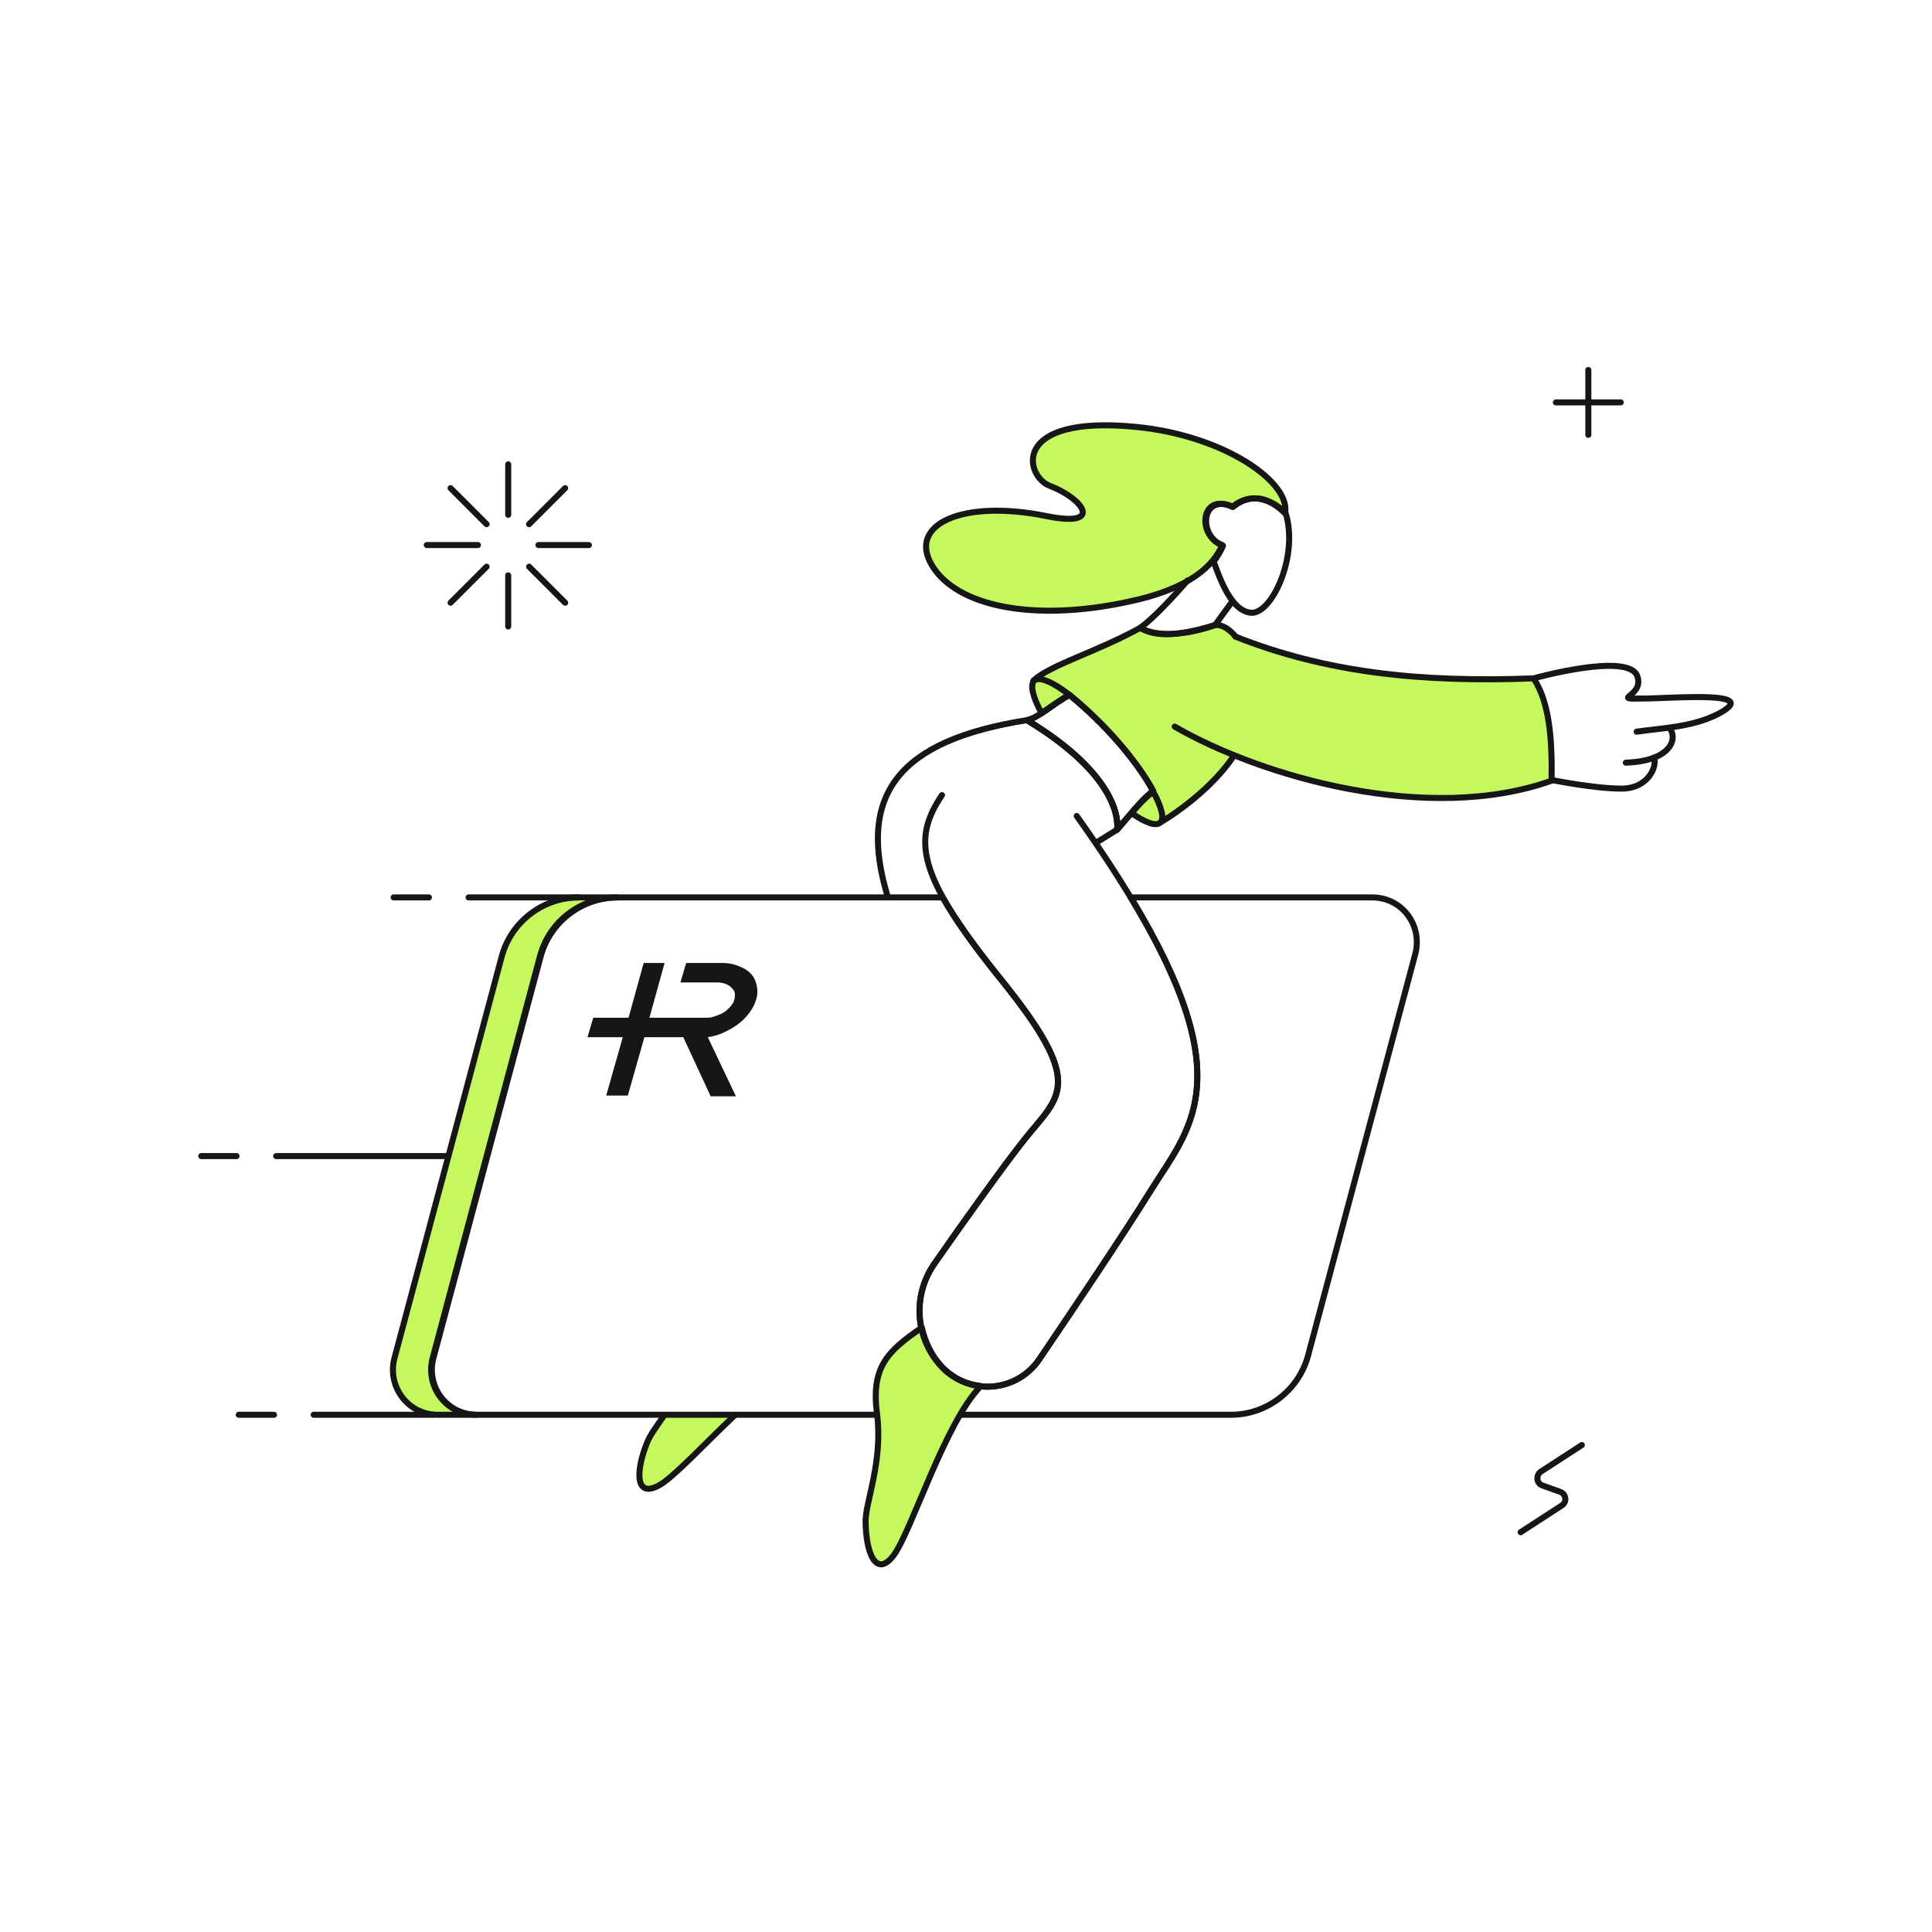 <svg width="480" height="480" viewBox="0 0 480 480" fill="none" xmlns="http://www.w3.org/2000/svg">
<path d="M165.111 351.498C163.142 354.362 161.53 356.51 160.814 358.3C157.95 365.282 157.592 372.622 164.037 368.863C167.617 366.714 174.957 358.837 182.655 351.498" fill="#C4F85E"/>
<path d="M165.111 351.498C163.142 354.362 161.53 356.51 160.814 358.3C157.95 365.282 157.592 372.622 164.037 368.863C167.617 366.714 174.957 358.837 182.655 351.498" stroke="#161616" stroke-width="1.5" stroke-miterlimit="10" stroke-linecap="round" stroke-linejoin="round"/>
<path d="M301.884 155.289C289.173 159.228 285.414 157.079 283.265 156.005C272.166 162.092 261.067 165.135 256.77 169.074C258.381 170.864 260.171 172.654 261.962 174.803C263.036 174.086 264.289 173.191 265.542 172.654C274.493 179.815 282.191 188.945 286.488 196.643C285.414 197.359 284.518 198.254 283.623 199.15C286.309 202.372 288.099 204.341 288.099 204.341C288.099 204.341 306.001 194.137 310.119 179.994C314.415 165.851 306.896 154.752 301.884 155.289Z" fill="#C4F85E"/>
<path d="M288.278 204.341C288.278 204.341 306.18 194.137 310.298 179.994C314.415 165.851 306.717 154.752 301.884 155.289C289.173 159.228 285.414 157.079 283.265 156.005C272.166 162.092 261.067 165.135 256.77 169.074" stroke="#161616" stroke-width="1.5" stroke-miterlimit="10" stroke-linecap="round" stroke-linejoin="round"/>
<path d="M265.721 172.654C261.604 174.803 258.023 178.383 255.159 178.92C280.043 193.958 277.537 206.131 277.537 206.131C281.117 202.014 283.444 198.97 286.488 196.464C282.37 188.945 274.493 179.815 265.721 172.654Z" stroke="#161616" stroke-width="1.5" stroke-miterlimit="10" stroke-linecap="round" stroke-linejoin="round"/>
<path d="M291.858 180.531C313.52 193.063 354.874 204.878 385.486 193.958C385.666 183.574 384.949 174.444 381.011 168.537C352.905 169.611 329.453 167.104 306.896 158.153" fill="#C4F85E"/>
<path d="M291.858 180.531C313.52 193.063 354.874 204.878 385.486 193.958C385.666 183.574 384.949 174.444 381.011 168.537C352.905 169.611 329.453 167.104 306.896 158.153" stroke="#161616" stroke-width="1.5" stroke-miterlimit="10" stroke-linecap="round" stroke-linejoin="round"/>
<path d="M381.011 168.536C381.011 168.536 404.642 161.913 406.79 167.999C408.58 173.012 399.987 173.728 407.864 173.549C415.741 173.549 438.477 171.401 426.661 177.488C420.217 180.71 412.698 180.889 406.611 181.784" stroke="#161616" stroke-width="1.5" stroke-miterlimit="10" stroke-linecap="round" stroke-linejoin="round"/>
<path d="M414.846 180.889C416.994 183.933 414.667 189.124 403.926 189.482" stroke="#161616" stroke-width="1.5" stroke-miterlimit="10" stroke-linecap="round" stroke-linejoin="round"/>
<path d="M410.908 188.229C411.803 190.198 409.655 195.927 402.852 195.927C396.049 195.927 385.487 193.779 385.487 193.779" stroke="#161616" stroke-width="1.5" stroke-miterlimit="10" stroke-linecap="round" stroke-linejoin="round"/>
<path d="M306.18 125.93C312.983 120.38 319.249 127.541 319.249 127.541C320.86 120.022 304.39 108.207 282.191 106.058C250.862 103.015 254.622 118.411 260.887 120.738C268.943 123.781 274.493 131.121 260.171 128.257C239.226 123.96 225.441 130.226 231.528 140.43C237.615 150.635 256.591 154.573 280.043 149.561C295.797 146.338 301.525 140.43 303.674 135.418C297.229 133.091 298.303 122.17 306.18 125.93Z" fill="#C4F85E" stroke="#161616" stroke-width="1.5" stroke-miterlimit="10" stroke-linecap="round" stroke-linejoin="round"/>
<path d="M319.428 127.541C319.428 127.541 313.162 120.38 306.359 125.93C298.482 122.349 297.408 133.091 303.853 135.597C303.316 136.85 302.6 138.103 301.525 139.535C302.958 143.295 305.822 152.067 311.014 152.246C316.205 152.246 322.65 137.924 319.428 127.541Z" stroke="#161616" stroke-width="1.5" stroke-miterlimit="10" stroke-linecap="round" stroke-linejoin="round"/>
<path d="M265.721 172.654C261.604 169.432 258.202 168 256.949 169.074C255.875 170.148 256.591 173.191 258.74 177.13C260.888 175.877 263.215 173.907 265.721 172.654Z" fill="#C4F85E"/>
<path d="M286.488 196.643C284.519 198.254 282.908 199.865 281.117 202.014C284.519 204.341 287.204 205.415 288.278 204.341C289.352 203.446 288.636 200.582 286.488 196.643Z" fill="#C4F85E"/>
<path d="M265.721 172.654C261.604 169.432 258.202 168 256.949 169.074C255.875 170.148 256.591 173.191 258.74 177.13C260.888 175.877 263.215 173.907 265.721 172.654Z" stroke="#161616" stroke-width="1.5" stroke-miterlimit="10" stroke-linecap="round" stroke-linejoin="round"/>
<path d="M286.488 196.643C284.519 198.254 282.908 199.865 281.117 202.014C284.519 204.341 287.204 205.415 288.278 204.341C289.352 203.446 288.636 200.582 286.488 196.643Z" stroke="#161616" stroke-width="1.5" stroke-miterlimit="10" stroke-linecap="round" stroke-linejoin="round"/>
<path d="M306.18 149.381L301.884 155.289C301.884 155.289 290.247 159.764 283.265 156.005C286.488 153.678 291.321 148.486 295.081 144.189" stroke="#161616" stroke-width="1.5" stroke-miterlimit="10" stroke-linecap="round" stroke-linejoin="round"/>
<path d="M126.263 155.648V142.938" stroke="#161616" stroke-width="1.5" stroke-miterlimit="10" stroke-linecap="round" stroke-linejoin="round"/>
<path d="M126.263 127.9V115.368" stroke="#161616" stroke-width="1.5" stroke-miterlimit="10" stroke-linecap="round" stroke-linejoin="round"/>
<path d="M118.744 135.418H106.034" stroke="#161616" stroke-width="1.5" stroke-miterlimit="10" stroke-linecap="round" stroke-linejoin="round"/>
<path d="M146.314 135.418H133.782" stroke="#161616" stroke-width="1.5" stroke-miterlimit="10" stroke-linecap="round" stroke-linejoin="round"/>
<path d="M120.892 140.79L111.941 149.741" stroke="#161616" stroke-width="1.5" stroke-miterlimit="10" stroke-linecap="round" stroke-linejoin="round"/>
<path d="M131.455 130.227L140.406 121.276" stroke="#161616" stroke-width="1.5" stroke-miterlimit="10" stroke-linecap="round" stroke-linejoin="round"/>
<path d="M120.892 130.227L111.941 121.276" stroke="#161616" stroke-width="1.5" stroke-miterlimit="10" stroke-linecap="round" stroke-linejoin="round"/>
<path d="M140.406 149.741L131.455 140.79" stroke="#161616" stroke-width="1.5" stroke-miterlimit="10" stroke-linecap="round" stroke-linejoin="round"/>
<path d="M394.617 91.916V108.028" stroke="#161616" stroke-width="1.5" stroke-miterlimit="10" stroke-linecap="round" stroke-linejoin="round"/>
<path d="M402.673 99.972H386.561" stroke="#161616" stroke-width="1.5" stroke-miterlimit="10" stroke-linecap="round" stroke-linejoin="round"/>
<path d="M265.721 172.655C261.604 174.803 258.023 178.383 255.159 178.921C280.043 193.958 277.537 206.132 277.537 206.132C281.117 202.014 283.444 198.971 286.488 196.465C282.37 188.946 274.493 179.816 265.721 172.655Z" stroke="#161616" stroke-width="1.5" stroke-miterlimit="10" stroke-linecap="round" stroke-linejoin="round"/>
<path d="M272.345 209.355L277.537 206.132C277.537 206.132 280.043 193.959 255.159 178.921C223.293 183.934 212.731 197.36 220.608 222.96" stroke="#161616" stroke-width="1.5" stroke-miterlimit="10" stroke-linecap="round" stroke-linejoin="round"/>
<path d="M107.466 337.533L134.14 237.639C136.467 228.867 144.344 222.959 153.295 222.959H143.807C134.856 222.959 126.979 229.046 124.652 237.639L97.978 337.533C96.188 344.515 101.379 351.497 108.719 351.497H118.207C111.046 351.497 105.676 344.694 107.466 337.533Z" fill="#C4F85E" stroke="#161616" stroke-width="1.5" stroke-miterlimit="10" stroke-linecap="round" stroke-linejoin="round"/>
<path d="M176.568 272.369H182.834L175.852 257.69C177.105 257.511 178.358 257.153 179.612 256.616C181.581 255.72 183.371 254.646 184.803 253.214C186.235 251.782 187.31 250.171 187.847 248.381C188.384 246.769 188.205 245.158 187.668 243.726C187.131 242.294 186.056 241.22 184.624 240.504C183.192 239.788 181.581 239.25 179.612 239.25H170.482L169.049 244.084H178.179C179.075 244.084 179.97 244.263 180.686 244.621C181.402 244.979 181.939 245.516 182.297 246.053C182.655 246.59 182.655 247.306 182.476 248.202C182.297 249.097 181.76 249.813 181.044 250.529C180.328 251.245 179.612 251.782 178.537 252.14C177.642 252.498 176.747 252.856 175.673 252.856H161.351L165.111 239.25H159.919L156.16 252.856H147.388L145.956 257.69H154.728L150.61 272.19H155.981L160.098 257.69H169.765L176.568 272.369Z" fill="#161616"/>
<path d="M340.91 222.959H280.938C308.507 268.431 295.439 280.425 285.772 296C279.327 306.384 267.153 324.644 258.202 337.712C252.653 345.768 241.195 346.842 234.392 340.04C227.411 333.058 226.515 322.137 232.065 314.081C239.584 303.161 249.788 289.018 254.801 282.753C263.394 272.011 269.66 269.326 248.714 243.368C241.911 234.954 237.257 228.33 234.213 222.959H153.475C144.524 222.959 136.647 229.046 134.319 237.639L107.645 337.533C105.855 344.515 111.047 351.497 118.386 351.497H305.822C314.773 351.497 322.65 345.41 324.977 336.817L351.652 236.923C353.442 229.762 348.25 222.959 340.91 222.959Z" stroke="#161616" stroke-width="1.5" stroke-miterlimit="10" stroke-linecap="round" stroke-linejoin="round"/>
<path d="M243.701 344.337C234.75 353.467 226.515 380.32 222.039 386.407C217.564 392.315 215.058 385.512 215.058 377.814C215.058 373.159 219.354 363.134 217.922 351.498C216.311 339.682 220.428 335.744 229.021 329.836C230.812 337.534 235.824 343.442 243.701 344.337Z" fill="#C4F85E" stroke="#161616" stroke-width="1.5" stroke-miterlimit="10" stroke-linecap="round" stroke-linejoin="round"/>
<path d="M234.034 197.539C226.694 208.459 227.589 217.231 248.714 243.368C269.659 269.326 263.573 272.012 254.801 282.753C249.788 289.019 239.763 303.161 232.065 314.082C226.515 322.138 227.41 333.058 234.392 340.04C241.374 346.843 252.831 345.768 258.202 337.713C266.974 324.644 279.327 306.384 285.771 296C296.692 278.456 312.088 265.388 267.511 202.73" stroke="#161616" stroke-width="1.5" stroke-miterlimit="10" stroke-linecap="round" stroke-linejoin="round"/>
<path d="M393.006 359.016L382.801 365.639C381.548 366.535 381.727 368.504 383.159 369.041L387.635 370.652C389.067 371.189 389.425 373.158 387.993 374.053L377.789 380.677" stroke="#161616" stroke-width="1.5" stroke-miterlimit="10" stroke-linecap="round" stroke-linejoin="round"/>
<path d="M143.808 222.959H116.417" stroke="#161616" stroke-width="1.5" stroke-miterlimit="10" stroke-linecap="round" stroke-linejoin="round"/>
<path d="M106.571 222.959H97.799" stroke="#161616" stroke-width="1.5" stroke-miterlimit="10" stroke-linecap="round" stroke-linejoin="round"/>
<path d="M111.405 287.229H68.618" stroke="#161616" stroke-width="1.5" stroke-miterlimit="10" stroke-linecap="round" stroke-linejoin="round"/>
<path d="M58.772 287.229H50" stroke="#161616" stroke-width="1.5" stroke-miterlimit="10" stroke-linecap="round" stroke-linejoin="round"/>
<path d="M107.645 351.498H77.927" stroke="#161616" stroke-width="1.5" stroke-miterlimit="10" stroke-linecap="round" stroke-linejoin="round"/>
<path d="M68.081 351.498H59.309" stroke="#161616" stroke-width="1.5" stroke-miterlimit="10" stroke-linecap="round" stroke-linejoin="round"/>
</svg>
